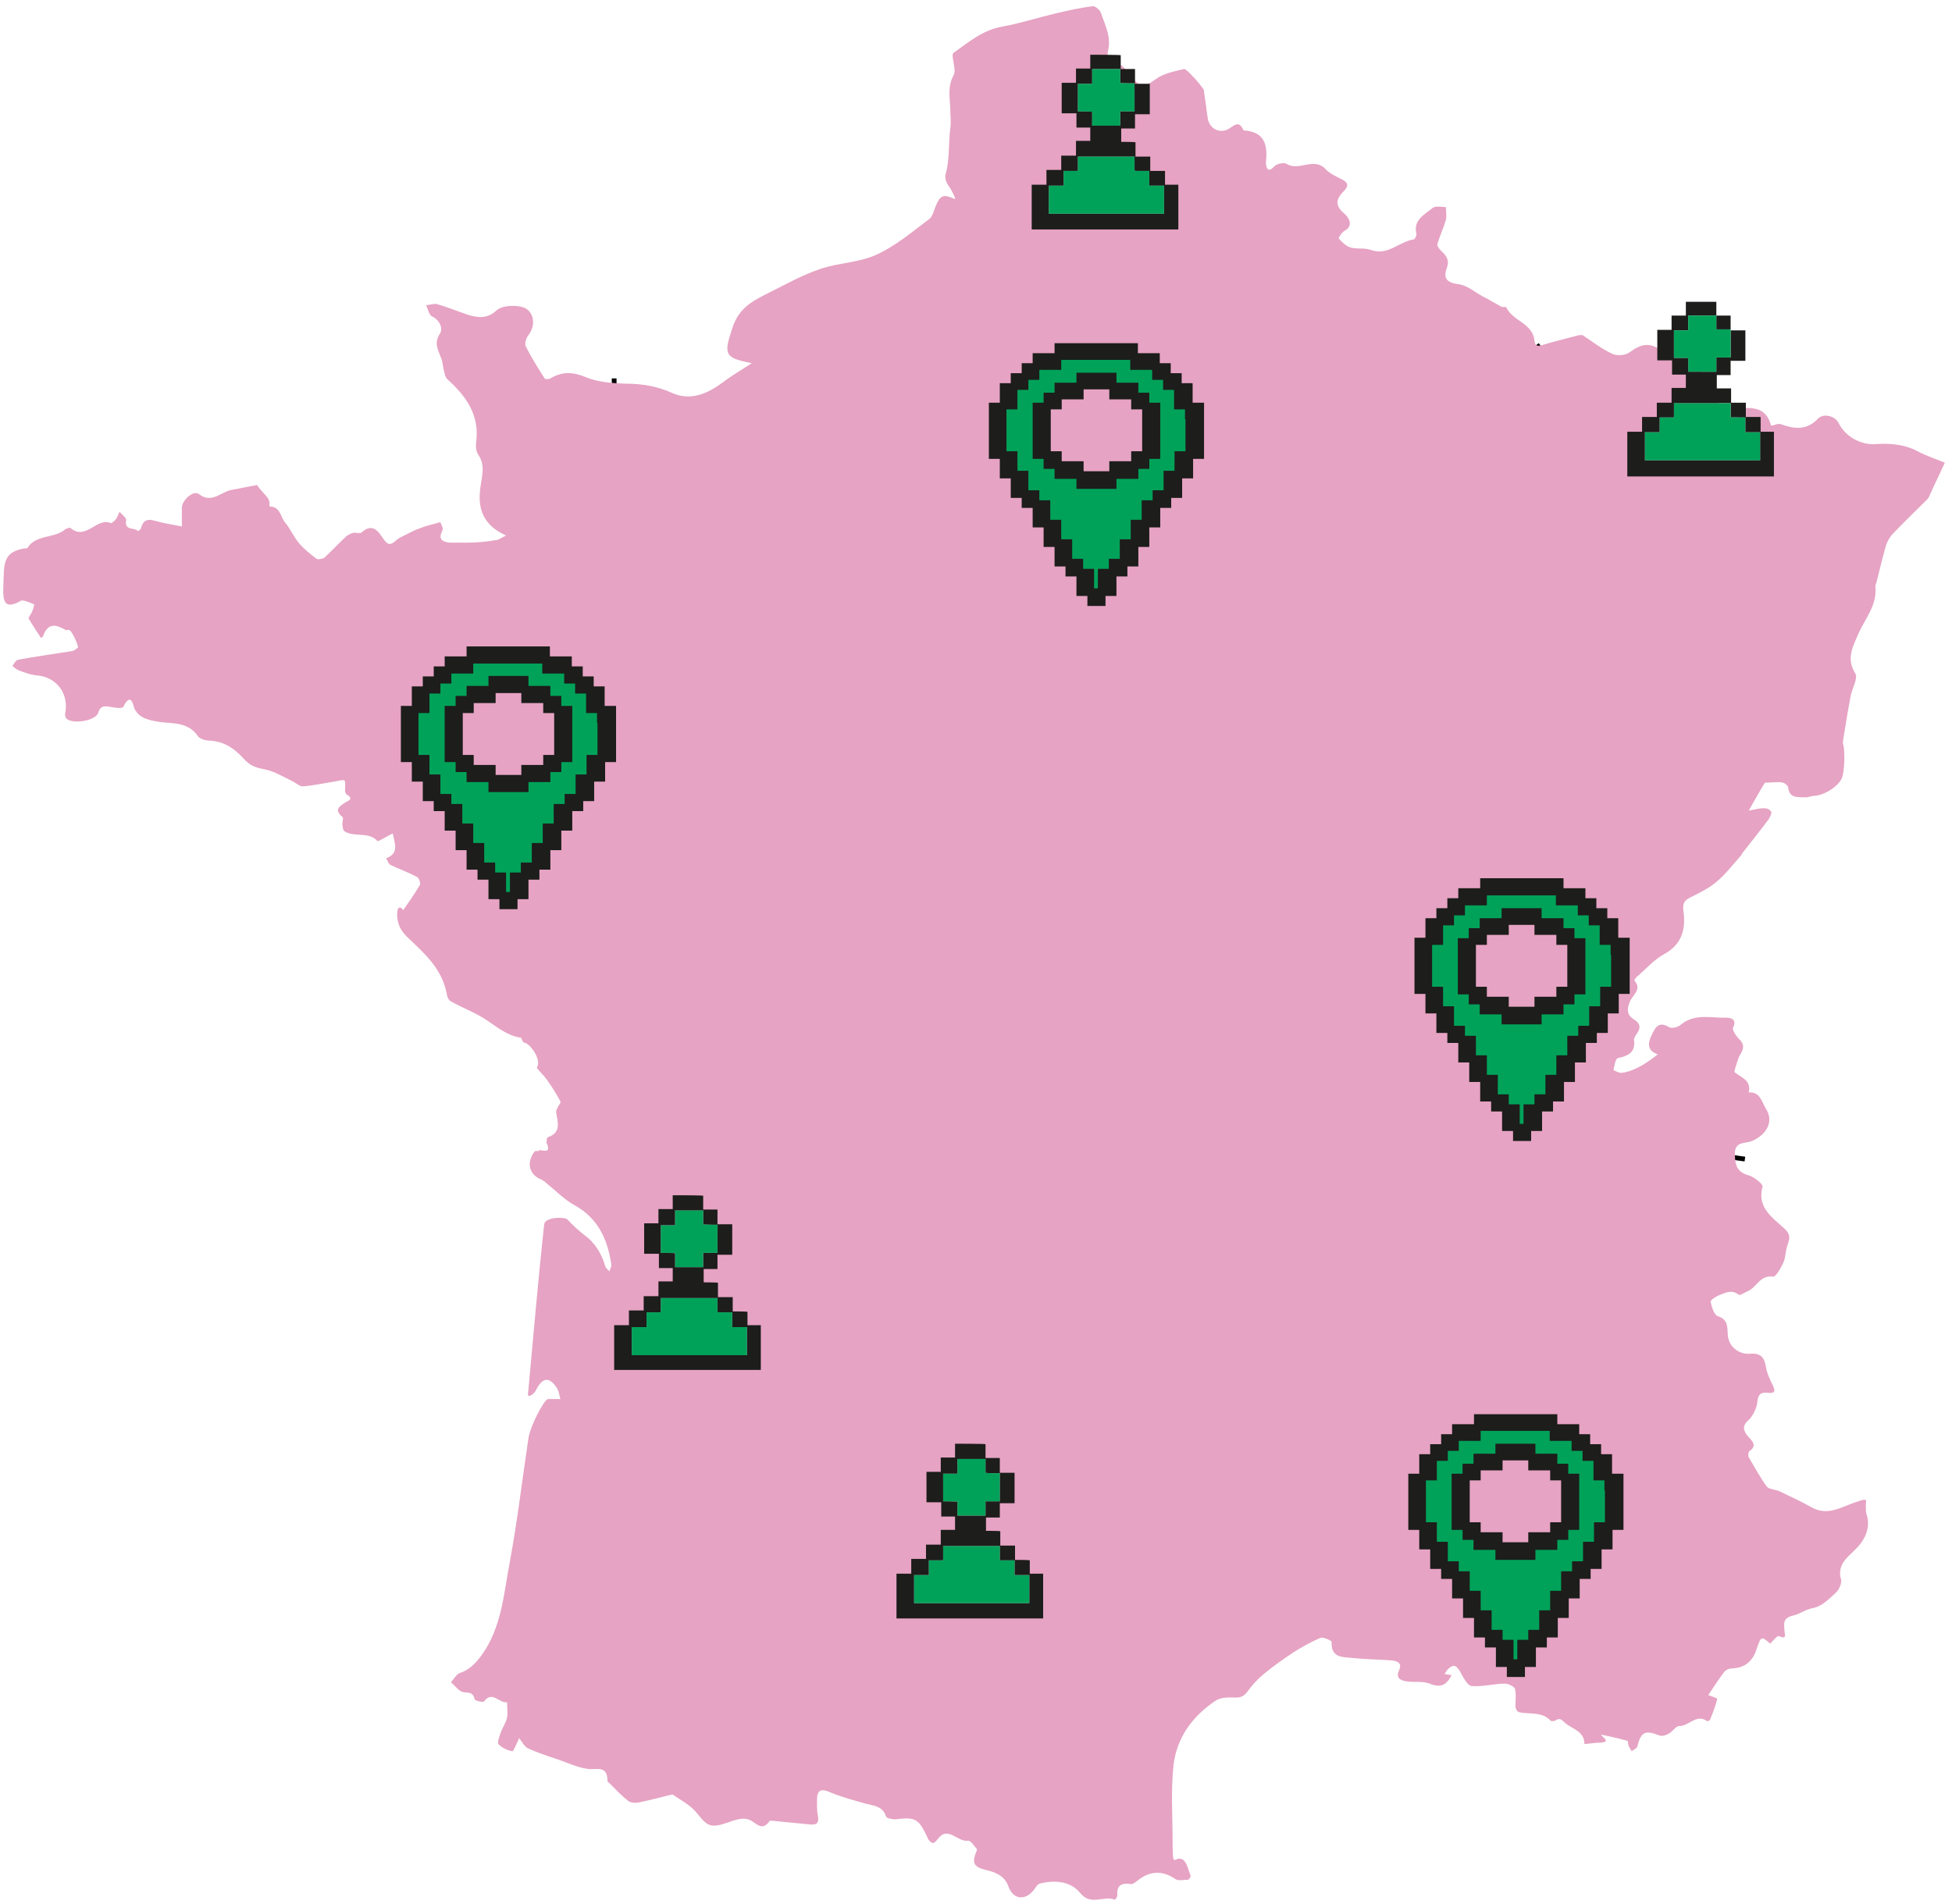 <svg xmlns="http://www.w3.org/2000/svg" id="Calque_1" viewBox="0 0 410 400"><defs><style>      .st0 {        fill: #1d1d1b;      }      .st1 {        fill: #e6a3c3;      }      .st2 {        fill: none;        stroke: #000;      }      .st3 {        fill: #00a259;      }    </style></defs><path class="st2" d="M129,261.5l20,13.5,17.5-25.5,20,12,17.5-16-17.5-20,3-13.5h-8l-4.5-12,18.5-23-14-19.5v-10l-26.5,10-6-4.5v-35.5l-20-3v-35"></path><path class="st2" d="M205,246.5l19.5-3,8.5-12.5h22l2.4,4M366.5,243.5l-32.5-4.5-4,14.5-17-7-17.5,19-17,4-21.1-34.5M257.4,235l11.1-11.5v-11l-5.5-5,11-34.5,10.5-10.5v-15h11l-6.5-31h11.5l4.5-30.5,18.5-13.5"></path><path class="st1" d="M113.2,241.6c1.1.1,2.6.7,1.6-1.5,0-.3,0-1.1.3-1.2,2.9-1,2-3.2,1.7-5.3,0-.3.2-.7.4-1.1s.7-.9.5-1.1c-.7-1.4-1.6-2.8-2.5-4.1-1.1-1.7-2.6-2.8-2.4-3.1,1-1.6-1.5-5.1-2.8-5.2-.2,0-.4-.9-.6-1-2.7-.4-4.7-2-6.9-3.5-2.4-1.7-5.3-2.7-7.9-4.2-.5-.3-.7-1.1-.8-1.7-1-5-4.5-8.2-7.9-11.4-1.3-1.2-2.1-2.3-2.4-4-.3-2,.2-3.4,1.2-2,1.1-1.6,2.4-3.4,3.5-5.3.2-.3-.2-1.4-.5-1.6-1.8-1-3.8-1.7-5.7-2.6-.4-.2-.6-.9-.9-1.4,2.8-1,1.8-3.1,1.4-5.2-.7.3-1.3.7-1.9,1-.4.2-1.2.7-1.3.6-1.9-2.1-4.9-.7-7-2.1-.3-.2-.3-1-.4-1.5,0-.5.3-1.3,0-1.5-1.8-1.5-.6-2.2.6-3,.7-.4,1.9-.8.3-1.7-.3-.2-.4-.9-.3-1.4,0-1.8.2-1.8-1.8-1.4-2.4.4-4.7.9-7.1,1.1-.7,0-1.4-.7-2.2-1.1-1.9-.9-3.8-2.1-5.9-2.5-2.2-.4-3.1-.9-4.4-2.3-1.9-2.1-4-3.5-6.9-3.7-.9,0-2.1-.3-2.6-.9-2.1-3.2-5.6-2.6-8.5-3.1-2.1-.4-3.7-.7-4.8-2.6-.3-.6-.7-3.9-2.4-.5-.2.4-1.8.2-2.7,0-1.3-.2-2.1-.3-2.6,1.3-.6,1.7-5.6,2.4-6.7,1.1-.2-.3-.3-.8-.2-1.1.8-4.1-1.8-7.5-5.8-7.9-1.4-.1-2.7-.6-4-1.1-.5-.2-.9-.6-1.3-.9.4-.5.7-1.2,1.2-1.3,3.7-.7,7.5-1.2,11.2-1.8.5,0,1.4-.7,1.4-.9-.3-1.1-.8-2.2-1.4-3.1s-.9-.2-1.3-.5c-1.9-1.1-3.6-1.5-4.6,1.2,0,.3-.4.4-.5.5-.9-1.4-1.8-2.7-2.6-4.1,0-.2.5-.9.7-1.3.2-.5.4-1,.5-1.6,0,0-.6-.3-.9-.4-.6-.2-1.5-.6-1.9-.4-3.6,2.1-3.8-.2-3.7-2.8.2-4.6-.4-7.4,4.5-8.2.2,0,.4,0,.5,0,1.8-3,5.7-2,8-4,.3-.2,1-.4,1.1-.3,3.2,2.8,5.5-2.3,8.5-1,.2,0,.8-.5,1.1-.9.3-.5.5-1,.7-1.5.5.6,1.5,1.3,1.4,1.8-.4,2.3,1.8,1.4,2.5,2.3.2-.2.6-.4.6-.6.4-1.6,1.3-2.1,2.9-1.6,1.8.5,3.6.8,5.7,1.2v-3.9c0-1.6,2.4-3.8,3.6-2.9,2.7,2.1,4.6-.5,6.9-.9,1.8-.3,3.5-.7,5.3-1,0,0,.3.4.5.7.5.6,1,1.1,1.5,1.7.3.3.5.8.6,1.2,0,.3,0,.9,0,.9,2.3,0,2.3,2.2,3.3,3.4,1.1,1.3,1.8,3,2.9,4.3,1.1,1.3,2.4,2.3,3.7,3.3.3.2,1.2,0,1.6-.2,1.6-1.5,3.1-3.1,4.7-4.6.4-.3.9-.5,1.5-.7.5,0,1.3.2,1.6,0,2.4-2.2,3.6-.2,4.7,1.4.9,1.3,1.5,1.2,2.5.3.5-.5,1.2-.8,1.8-1.1,1.2-.6,2.3-1.2,3.5-1.6,1.3-.5,2.7-.8,4.1-1.2.2.6.7,1.3.4,1.8-.9,1.8,0,2.3,1.5,2.5,1.3,0,2.6,0,3.9,0,1.9,0,3.8-.2,5.7-.5.7,0,1.4-.6,2.3-1-4.9-2.2-6-5.7-5.4-10.1.3-2.3,1.1-4.6-.4-6.8-.5-.7-.6-1.8-.5-2.6.8-5.7-2-9.7-6-13.3-.5-.4-.6-1.3-.8-2-.2-.9-.2-1.8-.6-2.6-.6-1.7-1.5-3-.2-5,.7-1.1,0-2.8-1.6-3.6-.7-.3-.9-1.6-1.3-2.4.8,0,1.6-.4,2.3-.2,2.2.6,4.3,1.5,6.4,2.2,2.2.7,4.2.9,6.1-.9,1.3-1.2,5-1.2,6.3-.3,1.7,1.2,1.8,3.7.4,5.5-.5.6-.8,1.8-.6,2.3,1.2,2.4,2.6,4.6,4,6.8,0,.2.9.2,1.2,0,2.5-1.5,4.8-1.4,7.6-.2,2.5,1,5.4,1.2,8.1,1.3,3.5,0,6.7.5,10,2,3.9,1.7,7.5,0,10.7-2.4,2-1.5,4.1-2.7,5.9-3.9.4,0,.3,0,.1,0-6-1.1-6-1.9-4.1-7.6,1.5-4.4,4.7-5.7,8-7.4,3.4-1.7,6.8-3.6,10.4-4.8,3.8-1.3,8.1-1.3,11.8-3,4-1.8,7.5-4.8,11.1-7.5.7-.5.9-1.7,1.3-2.6,1-2.4,1.6-2.7,4-1.6.4.2-.5-1.7-1.2-2.7-.5-.6-.9-1.7-.7-2.4.9-3.2.6-6.5,1-9.7.2-1.4,0-2.9,0-4.3-.1-2.3-.6-4.5.7-6.9.7-1.2-.7-4.2,0-4.7,3.1-2.2,6.1-4.8,10.2-5.5,3.8-.7,7.5-1.9,11.3-2.8,2.6-.6,5.2-1.2,7.8-1.5.5,0,1.4.8,1.6,1.3.9,2.7,2.3,5.2,1.5,8.2-.3,1.4.5,2.2,2.1,2.6,1,.2,1.9,1.5,2.7,2.5,2,2.6,2.8,2.5,5.3.7,1.6-1.2,3.9-1.6,5.9-2.1.4,0,1.1.8,1.6,1.3.7.7,1.4,1.5,2,2.3s.6.8.6,1.2c.3,1.9.5,3.8.8,5.7.4,2.1,2.6,3.2,4.5,2,1.1-.7,2-1.7,2.9.2,0,0,.1.2.2.2,4.3.3,5,3,4.6,6.7,0,.7.2,2.6,1.8.8.5-.5,1.9-.8,2.5-.5,2.6,1.7,5.7-1.5,8.2,1.1.9,1,2.3,1.6,3.5,2.2,1.1.6,1.5,1.2.5,2.3-1.6,1.6-2.3,3,0,4.9.6.5,2.2,2.4,0,3.6-.6.3-1.3,1.5-1.2,1.6.7.8,1.5,1.6,2.5,1.9,1.3.4,2.9,0,4.2.5,3.6,1.3,5.9-1.7,9-2.2.3,0,.7-.9.6-1.2-.7-2.9,1.7-4,3.4-5.4.6-.5,1.9-.2,2.8-.2,0,.9.2,1.8,0,2.7-.5,1.7-1.3,3.4-1.8,5.1-.1.3.4,1,.8,1.4,1.1,1,1.8,1.9,1.2,3.6-.9,2.3.2,3.1,2.4,3.4,1.8.2,3.4,1.6,5,2.5,1.4.7,2.7,1.5,4,2.2.3.2,1,0,1.1.2,1.3,2.8,5.5,3.3,5.9,6.9.1,1.1.5,1.3,1.6,1,2.6-.8,5.2-1.4,7.8-2.1.2,0,.5,0,.7,0,2,1.3,4,2.9,6.2,3.9,1,.5,2.8.4,3.7-.3,2.4-1.8,4.4-2.2,6.8-.2.4.4,1.3.7,1.8.6,3.8-.9,6,1.7,6.6,4.4.7,2.9,3,4.4,4,6.9.5,1.2.9,2.7,2.6,2.4.5,0,1.3-.6,1.2-.8-.4-1.5.3-1.6,1.5-1.6,2.9,0,4.4.9,5.2,3.7.7,0,1.4-.5,2-.3,2.8,1,5.4,1.4,7.8-1.1,1.2-1.3,3.7-.6,4.4.9,1.4,2.8,4.6,4.6,7.7,4.4,2.9-.2,5.8,0,8.5,1.3,2,1.1,4.1,1.8,6.1,2.6-1,2.2-2.2,4.6-3.3,7.1-.1.2-.2.4-.4.6-2.4,2.4-4.8,4.7-7.1,7.1-.7.7-1.3,1.7-1.6,2.7-.7,2.5-1.3,5-1.9,7.4-.1.4-.3.8-.3,1.2.4,3.8-2.1,6.6-3.5,9.7-1.2,2.8-2.7,5.3-.7,8.5.6,1-.7,3.1-1,4.8-.6,3.1-1.1,6.3-1.6,9.4v.5c.5,1.6.3,5.9-.2,7.2-.8,1.9-3.8,3.7-5.9,3.8-.6,0-1.3.4-1.9.3-1.4-.1-3.2.3-3.5-2,0-.4-.7-1-1.2-1.1-.9-.2-1.9,0-2.9,0s-.7,0-.9.2c-1.1,1.8-2.1,3.6-3.3,5.7,1.1-.2,2.1-.5,3.1-.5s1.3.3,1.6.7c.2.3-.2,1.1-.5,1.6-1.8,2.4-3.7,4.8-5.6,7.2,0,.1-.1.3-.2.4-1.7,1.9-3.2,3.9-5.1,5.5-1.5,1.3-3.3,2.2-5.1,3.1-1.5.7-2.2,1.2-1.9,3.2.5,3.6-.3,6.9-4,8.9-2.2,1.2-3.9,3.2-5.8,4.8-.2.2-.6.7-.5.8,1.7,1.9-.5,3.1-1,4.5-.6,1.5-.6,2.7.8,3.6,1.5.9,1.6,1.9.6,3.2-.2.3-.5.8-.5,1.1.4,2.7-1.2,3.4-3.4,3.9-.5.1-.7,1.6-.9,2.5,0,0,1.1.6,1.6.6q3.2-.3,7.7-3.9c-2.3-.8-2.1-2.4-1.3-4,.7-1.5,1.4-3.1,3.7-1.7.5.3,1.9,0,2.4-.5,3-2.5,6.4-1.4,9.7-1.5.9,0,2.2.4,1.3,2.1-.2.4.6,1.7,1.2,2.3,1.1,1,1.2,1.9.4,3.2-.6.9-.8,2.1-1.2,3.2,0,.2-.2.6,0,.7,1.4,1.1,3.5,1.7,2.9,4.2,2.4-.2,2.8,2.1,3.6,3.4,1.7,2.6.3,5.4-2.9,6.8-1.4.6-3.6,0-3.6,2.6s.5,3.9,2.8,4.6c.8.2,1.5.7,2.1,1.2.4.3,1,.9.9,1.2-1.2,4.4,2.1,6.5,4.6,8.8,1.4,1.3,1.1,2.2.6,3.6-.4,1.1-.3,2.4-.8,3.5s-1.6,3.1-2.2,3c-2.7-.4-3.4,2.2-5.2,3-.7.3-1.7,1-2,.8-1.4-1.1-2.6-.5-3.9,0-.8.3-2,1.1-2,1.4.2,1.1.7,2.8,1.5,3.1,2.1.7,2,2.1,2.1,3.7,0,2.5,2.2,4.4,4.7,4.2,2.1-.2,3,.7,3.3,2.7.2,1.3.8,2.6,1.4,3.8.5,1.1.8,1.9-1,1.7-1.6-.2-2.1.5-2.2,2.1-.2,1.3-.9,2.7-1.8,3.6-1.5,1.3-1.1,2.3-.1,3.5.8.9,2,1.9.2,3.1-.2.2-.3,1,0,1.4,1.2,2,2.3,4.1,3.7,6,.5.6,1.8.6,2.7,1,2.2,1.1,4.5,2.1,6.6,3.3,3.4,2,6.3,0,9.3-1s2.1-.6,2.2,1.1c0,.4,0,.8.1,1.2,1,3.1-.2,5.6-2.5,7.8-1.5,1.5-3.7,3.1-2.8,6.1.2.7-.4,2.1-1,2.7-1.4,1.3-3.1,3-4.8,3.3-1.7.3-2.9,1.3-4.3,1.6-2.1.5-1.9,1.6-1.8,3,0,1,.7,2.1-1.2,1.3-.3-.1-1.2,1-1.8,1.6-1.9-1.7-1.9-1.6-2.9,1.3-.8,2.4-2.4,3.8-5.1,3.9-.6,0-1.3.3-1.7.8-1.2,1.6-2.2,3.2-3.3,4.8.4.2,1.9.6,1.9.8-.4,1.5-.9,2.9-1.5,4.3,0,.2-.5.4-.6.4-2.3-1.7-3.9,1.1-5.9,1-.7,0-1.4,1.2-2.2,1.6-.5.3-1.3.6-1.9.4-3.1-1.2-3.9-.8-4.7,2.3-.1.4-.8.7-1.2,1-.2-.4-.4-.7-.6-1.1s-.1-1.1-.3-1.1c-1.8-.5-3.6-.9-5.5-1.3.3.7,2.2,1.5-.2,1.7-1.1,0-2.2.2-3.3.3,0-2.6-2.3-3.1-3.9-4.3-.8-.7-1.2-1.4-2.3-.6-.2.1-.8.1-.9,0-1.8-2-4.4-1.3-6.6-1.8-.4,0-.8-.8-.8-1.2,0-1.2.2-2.6-.1-3.7-.1-.5-1.4-1.1-2.1-1.1-2.3,0-4.7.7-7,.5-.9-.1-1.8-1.9-2.4-3-.7-1.2-1.3-1.7-2.4-.7-.4.3-.6.8-.9,1.2.5,0,1,.2,1.5.2-1,2-2.2,2.8-4.6,1.8-1.5-.6-3.4-.2-5-.5-1.2-.2-2.2-.7-1.4-2.4.7-1.6-.7-1.9-1.8-2-2.7-.2-5.4-.2-8.1-.5-2-.2-4.5,0-4.3-3.4,0-.2-1.8-1.1-2.4-.8-1.9.8-3.8,1.9-5.6,3-2.2,1.5-4.4,3-6.4,4.7-1.2,1-2.4,2.3-3.3,3.6-.9,1.2-1.8,1.3-3.1,1.2-1.2,0-2.6,0-3.6.7-4.8,3.2-8.1,7.7-8.8,13.4-.6,5.5-.2,11-.2,16.6s.4,2.5,2,3.3c1,.5,1.3,2.3,1.8,3.5,0,.2-.4.8-.6.8-.9,0-2.1.3-2.7-.2-2.7-1.8-5.3-1.7-7.9.4-.4.3-1,.8-1.4.7-2-.3-3,.3-2.8,2.4,0,.3-.5.9-.5.9-2.3-1-5,1.4-7.3-1.4-2-2.5-5.3-2.8-8.5-2-.5.1-.9.9-1.3,1.4-1.9,2.3-4.3,1.9-5.3-.8-.8-2.4-3.1-3.1-4.9-3.5-2.3-.6-2.7-1.4-2-3.4.1-.3.4-.8.3-.9-.6-.7-1.3-1.9-1.9-1.8-2.2.3-4.2-3.2-6.3-.4-1,1.4-1.4.9-2.1,0,0-.1-.1-.3-.2-.5-1.8-3.8-2.5-4.1-6.6-3.6-.7,0-1.9-.2-2-.6-.7-2.2-2.5-2.2-4.3-2.7-2.5-.7-5.1-1.4-7.5-2.4-2-.9-2.7-.3-2.7,1.7s0,2.2.2,3.3c.2,1.2,0,1.9-1.5,1.8-2.7-.3-5.4-.5-8.1-.8h-.5c-1.8,2.6-3,.1-4.6-.3-1.3-.4-2.9.2-4.3.7-3.6,1.2-4.2.8-6.5-2.1-1.3-1.6-3.3-2.6-5-3.8h-.2c-2.4.6-4.7,1.2-7.1,1.7-.7.1-1.6,0-2.1-.4-1.4-1.1-2.6-2.4-3.8-3.6-.2-.2-.5-.4-.5-.5,0-3.5-2.3-2.3-4.2-2.6-2.2-.3-4.2-1.3-6.3-2-2.1-.7-4.2-1.4-6.2-2.3-.8-.4-1.3-1.5-1.9-2.2,0,0,0,.4-.2.6-.4.8-1,2.3-1.2,2.2-1-.2-2.2-.7-2.9-1.5-.3-.4.2-1.6.5-2.5.4-1.1,1.1-2,1.3-3.1.2-1,0-2.2,0-3.2-1.6.3-3.1-2.5-4.8-.2-.2.3-1.9-.1-2-.4-.3-1.4-1-1.4-2.3-1.5-1-.1-1.8-1.4-2.7-2.1.6-.6,1.1-1.6,1.8-1.9,2.1-.7,3.3-2,4.6-3.7,4.3-5.9,4.7-13,6-19.8,1.6-8.6,2.6-17.3,3.9-25.9.4-2.6,3.3-8.1,4.1-8.2h2.6c-.2-.7-.3-1.5-.6-2.1-1.6-2.6-3.1-2.6-4.5.2-.5,1-1.8,1.7-1.7.9,1.1-11.9,2.1-23.8,3.4-35.7.2-1.6,4.4-1.6,4.9-1,1.1,1.2,2.3,2.3,3.6,3.3,2.2,1.6,3.5,3.8,4.3,6.4,0,.4.6.8.9,1.2.1-.5.5-1,.4-1.5-.8-5.2-2.7-9.6-7.7-12.4-2.2-1.2-4-3.1-6-4.7-.3-.3-.6-.5-1-.7-2.5-1-3.2-3.4-1.5-5.8,0,0,.2-.2.3-.2h.7Z"></path><g><path class="st0" d="M244.7,38.8v-2.9h0c0,0-3.1,0-3.1,0v-3h-3.1v-3h0c0-.1-3-.1-3-.1v-2.8h2.9v-3h3.1v-6.4h-3.1v-3.1h-3v-2.9h0c0-.1-6.4-.1-6.4-.1h0v2.9h-3v3h-3v6.4h3.1v3h2.9v2.8h-3v3.1h-3.1v3h-3.1v3.1h-3.1v9.4h30.8v-9.4h-3.1.3ZM226.4,17.6h3v-3.1h5.9v2.9h0c0,.1,3,.1,3,.1v5.9h-3v3h-5.9v-2.9h0c0-.1-3-.1-3-.1v-5.9h0ZM226,35.9h.3c.1,0,.1-.2.1-.3v-2.7h11.9v2.7s0,.2.1.3h3v3.1h3.1v5.9h-24.2v-5.9h3.1v-3.1h2.7-.1Z"></path><path class="st3" d="M226.4,17.6h3v-3.1h5.9v2.9h0c0,.1,3,.1,3,.1v5.9h-3v3h-5.9v-2.9h0c0-.1-3-.1-3-.1v-5.9h0Z"></path><path class="st3" d="M226,35.9h.3c.1,0,.1-.2.1-.3v-2.7h11.9v2.7s0,.2.1.3h3v3.1h3.1v5.9h-24.2v-5.9h3.1v-3.1h2.7-.1Z"></path></g><g><path class="st0" d="M369.8,90.5v-2.9h0c0,0-3.1,0-3.1,0v-3h-3.1v-3h0c0,0-3,0-3,0v-2.8h2.9v-3h3.1v-6.4h-3.1v-3.1h-3v-2.9h0c0,0-6.4,0-6.4,0h0v2.9h-3v3h-3v6.4h3.1v3h2.9v2.8h-3v3.1h-3.1v3h-3.1v3.1h-3.1v9.4h30.8v-9.4h-3.1.3ZM351.6,69.4h3v-3.1h5.9v2.9h0c0,0,3,0,3,0v5.9h-3v3h-5.9v-2.9h0c0,0-3,0-3,0v-5.9h0ZM351.2,87.7h.3c.1,0,.1-.2.1-.3v-2.7h11.9v2.7s0,.2.1.3h3v3.1h3.1v5.9h-24.2v-5.9h3.1v-3.1h2.7-.1Z"></path><path class="st3" d="M351.6,69.4h3v-3.1h5.9v2.9h0c0,0,3,0,3,0v5.9h-3v3h-5.9v-2.9h0c0,0-3,0-3,0v-5.9h0Z"></path><path class="st3" d="M351.2,87.7h.3c.1,0,.1-.2.1-.3v-2.7h11.9v2.7s0,.2.1.3h3v3.1h3.1v5.9h-24.2v-5.9h3.1v-3.1h2.7-.1Z"></path></g><g><path class="st0" d="M157,278.5v-2.9h0c0-.1-3.1-.1-3.1-.1v-3h-3.1v-3h0c0-.1-3-.1-3-.1v-2.8h2.9v-3h3.1v-6.4h-3.1v-3.1h-3v-2.9h0c0-.1-6.4-.1-6.4-.1h0v2.9h-3v3h-3v6.4h3.1v3h2.9v2.8h-3v3.1h-3.1v3h-3.1v3.1h-3.1v9.4h30.8v-9.4h-3.1.3ZM138.8,257.4h3v-3.1h5.9v2.9h0c0,.1,3,.1,3,.1v5.9h-3v3h-5.9v-2.9h0c0-.1-3-.1-3-.1v-5.9h0ZM138.4,275.7h.3c.1,0,.1-.2.1-.3v-2.7h11.9v2.7s0,.2.1.3h3v3.1h3.1v5.9h-24.2v-5.9h3.1v-3.1h2.7-.1Z"></path><path class="st3" d="M138.8,257.4h3v-3.1h5.9v2.9h0c0,.1,3,.1,3,.1v5.9h-3v3h-5.9v-2.9h0c0-.1-3-.1-3-.1v-5.9h0Z"></path><path class="st3" d="M138.4,275.7h.3c.1,0,.1-.2.1-.3v-2.7h11.9v2.7s0,.2.1.3h3v3.1h3.1v5.9h-24.2v-5.9h3.1v-3.1h2.7-.1Z"></path></g><g><path class="st0" d="M216.3,330.7v-2.9h0c0-.1-3.1-.1-3.1-.1v-3h-3.1v-3h0c0-.1-3-.1-3-.1v-2.8h2.9v-3h3.1v-6.4h-3.1v-3.1h-3v-2.9h0c0-.1-6.4-.1-6.4-.1h0v2.9h-3v3h-3v6.4h3.1v3h2.9v2.8h-3v3.1h-3.1v3h-3.1v3.1h-3.1v9.4h30.8v-9.4h-3.1.3ZM198.1,309.6h3v-3.1h5.9v2.9h0c0,.1,3,.1,3,.1v5.9h-3v3h-5.9v-2.9h0c0-.1-3-.1-3-.1v-5.9h0ZM197.7,327.8h.3c.1,0,.1-.2.1-.3v-2.7h11.9v2.7s0,.2.1.3h3v3.1h3.1v5.9h-24.2v-5.9h3.1v-3.1h2.7-.1Z"></path><path class="st3" d="M198.1,309.6h3v-3.1h5.9v2.9h0c0,.1,3,.1,3,.1v5.9h-3v3h-5.9v-2.9h0c0-.1-3-.1-3-.1v-5.9h0Z"></path><path class="st3" d="M197.7,327.8h.3c.1,0,.1-.2.1-.3v-2.7h11.9v2.7s0,.2.1.3h3v3.1h3.1v5.9h-24.2v-5.9h3.1v-3.1h2.7-.1Z"></path></g><g><path class="st3" d="M124,149.1v-4.1h-2.3v-2.1h-2.3v-2.1h-4.6v-2.1h-16v2.1h-4.6v2.1h-2.3v2.1h-2.3v4.1h-2.3v10.3h2.3v4.1h2.3v4.1h2.3v2.1h2.3v4.1h2.3v4.1h2.3v4.1h2.3v2.1h2.3v4.1h2.3v-4.1h2.3v-2.1h2.3v-4.1h2.3v-4.1h2.3v-4.1h2.3v-2.1h2.3v-4.1h2.3v-4.1h2.3v-10.3h-2.4ZM119.4,159.4h-2.3v2.1h-2.3v2.1h-4.6v2.1h-6.9v-2.1h-4.6v-2.1h-2.3v-2.1h-2.3v-10.3h2.3v-2.1h2.3v-2.1h4.6v-2.1h6.9v2.1h4.6v2.1h2.3v2.1h2.3v10.3Z"></path><g><path class="st0" d="M117.9,146.2h-2.3v-2.1h-4.6v-2.1h-8.4v2.1h-4.6v2.1h-2.3v2.1h-2.3v11.8h2.3v2.1h2.3v2.1h4.6v2.1h8.4v-2.1h4.6v-2.1h2.3v-2.1h2.3v-11.8h-2.3v-2.1ZM116.4,150.4v8.2h-2.3v2.1h-4.6v2.1h-5.4v-2.1h-4.6v-2.1h-2.3v-8.8h2.3v-2.1h4.6v-2.1h5.4v2.1h4.6v2.1h2.3v.6Z"></path><path class="st0" d="M127,148.3v-4.1h-2.3v-2.1h-2.3v-2.1h-2.3v-2.1h-4.6v-2.1h-17.5v2.1h-4.6v2.1h-2.3v2.1h-2.3v2.1h-2.3v4.1h-2.3v11.8h2.3v4.1h2.3v4.1h2.3v2.1h2.3v4.1h2.3v4.1h2.3v4.1h2.3v2.1h2.3v4.1h2.3v2.1h3.8v-2.1h2.3v-4.1h2.3v-2.1h2.3v-4.1h2.3v-4.1h2.3v-4.1h2.3v-2.1h2.3v-4.1h2.3v-4.1h2.3v-11.8h-2.4ZM125.5,151.9v6.7h-2.3v4.1h-2.3v4.1h-2.3v2.1h-2.3v4.1h-2.3v4.1h-2.3v4.1h-2.3v2.1h-2.3v4.1h-.8v-4.1h-2.3v-2.1h-2.3v-4.1h-2.3v-4.1h-2.3v-4.1h-2.3v-2.1h-2.3v-4.1h-2.3v-4.1h-2.3v-8.8h2.3v-4.1h2.3v-2.1h2.3v-2.1h4.6v-2.1h14.5v2.1h4.6v2.1h2.3v2.1h2.3v4.1h2.3v2.1h.1Z"></path></g></g><g><path class="st3" d="M247.5,85.3v-4.1h-2.3v-2.1h-2.3v-2.1h-4.6v-2.1h-16v2.1h-4.6v2.1h-2.3v2.1h-2.3v4.1h-2.3v10.3h2.3v4.1h2.3v4.1h2.3v2.1h2.3v4.1h2.3v4.1h2.3v4.1h2.3v2.1h2.3v4.1h2.3v-4.1h2.3v-2.1h2.3v-4.1h2.3v-4.1h2.3v-4.1h2.3v-2.1h2.3v-4.1h2.3v-4.1h2.3v-10.3h-2.4ZM242.9,95.6h-2.3v2.1h-2.3v2.1h-4.6v2.1h-6.9v-2.1h-4.6v-2.1h-2.3v-2.1h-2.3v-10.3h2.3v-2.1h2.3v-2.1h4.6v-2.1h6.9v2.1h4.6v2.1h2.3v2.1h2.3v10.3Z"></path><g><path class="st0" d="M241.4,82.5h-2.3v-2.1h-4.6v-2.1h-8.4v2.1h-4.6v2.1h-2.3v2.1h-2.3v11.8h2.3v2.1h2.3v2.1h4.6v2.1h8.4v-2.1h4.6v-2.1h2.3v-2.1h2.3v-11.8h-2.3v-2.1ZM239.9,86.6v8.2h-2.3v2.1h-4.6v2.1h-5.4v-2.1h-4.6v-2.1h-2.3v-8.8h2.3v-2.1h4.6v-2.1h5.4v2.1h4.6v2.1h2.3v.6Z"></path><path class="st0" d="M250.5,84.6v-4.1h-2.3v-2.1h-2.3v-2.1h-2.3v-2.1h-4.6v-2.1h-17.5v2.1h-4.6v2.1h-2.3v2.1h-2.3v2.1h-2.3v4.1h-2.3v11.8h2.3v4.1h2.3v4.1h2.3v2.1h2.3v4.1h2.3v4.1h2.3v4.1h2.3v2.1h2.3v4.1h2.3v2.1h3.8v-2.1h2.3v-4.1h2.3v-2.1h2.3v-4.1h2.3v-4.1h2.3v-4.1h2.3v-2.1h2.3v-4.1h2.3v-4.1h2.3v-11.8h-2.4ZM249,88.1v6.7h-2.3v4.1h-2.3v4.1h-2.3v2.1h-2.3v4.1h-2.3v4.1h-2.3v4.1h-2.3v2.1h-2.3v4.1h-.8v-4.1h-2.3v-2.1h-2.3v-4.1h-2.3v-4.1h-2.3v-4.1h-2.3v-2.1h-2.3v-4.1h-2.3v-4.1h-2.3v-8.8h2.3v-4.1h2.3v-2.1h2.3v-2.1h4.6v-2.1h14.5v2.1h4.6v2.1h2.3v2.1h2.3v4.1h2.3v2.1h.1Z"></path></g></g><g><path class="st3" d="M336.8,197.8v-4.1h-2.3v-2.1h-2.3v-2.1h-4.6v-2.1h-16v2.1h-4.6v2.1h-2.3v2.1h-2.3v4.1h-2.3v10.3h2.3v4.1h2.3v4.1h2.3v2.1h2.3v4.1h2.3v4.1h2.3v4.1h2.3v2.1h2.3v4.1h2.3v-4.1h2.3v-2.1h2.3v-4.1h2.3v-4.1h2.3v-4.1h2.3v-2.1h2.3v-4.1h2.3v-4.1h2.3v-10.3h-2.4ZM332.3,208.1h-2.3v2.1h-2.3v2.1h-4.6v2.1h-6.9v-2.1h-4.6v-2.1h-2.3v-2.1h-2.3v-10.3h2.3v-2.1h2.3v-2.1h4.6v-2.1h6.9v2.1h4.6v2.1h2.3v2.1h2.3v10.3Z"></path><g><path class="st0" d="M330.7,195h-2.3v-2.1h-4.6v-2.1h-8.4v2.1h-4.6v2.1h-2.3v2.1h-2.3v11.8h2.3v2.1h2.3v2.1h4.6v2.1h8.4v-2.1h4.6v-2.1h2.3v-2.1h2.3v-11.8h-2.3v-2.1ZM329.2,199.1v8.2h-2.3v2.1h-4.6v2.1h-5.4v-2.1h-4.6v-2.1h-2.3v-8.8h2.3v-2.1h4.6v-2.1h5.4v2.1h4.6v2.1h2.3v.6Z"></path><path class="st0" d="M339.9,197v-4.1h-2.3v-2.1h-2.3v-2.1h-2.3v-2.1h-4.6v-2.1h-17.5v2.1h-4.6v2.1h-2.3v2.1h-2.3v2.1h-2.3v4.1h-2.3v11.8h2.3v4.1h2.3v4.1h2.3v2.1h2.3v4.1h2.3v4.1h2.3v4.1h2.3v2.1h2.3v4.1h2.3v2.1h3.8v-2.1h2.3v-4.1h2.3v-2.1h2.3v-4.1h2.3v-4.1h2.3v-4.1h2.3v-2.1h2.3v-4.1h2.3v-4.1h2.3v-11.8h-2.4ZM338.4,200.6v6.7h-2.3v4.1h-2.3v4.1h-2.3v2.1h-2.3v4.1h-2.3v4.1h-2.3v4.1h-2.3v2.1h-2.3v4.1h-.8v-4.1h-2.3v-2.1h-2.3v-4.1h-2.3v-4.1h-2.3v-4.1h-2.3v-2.1h-2.3v-4.1h-2.3v-4.1h-2.3v-8.8h2.3v-4.1h2.3v-2.1h2.3v-2.1h4.6v-2.1h14.5v2.1h4.6v2.1h2.3v2.1h2.3v4.1h2.3v2.1h0Z"></path></g></g><g><path class="st3" d="M335.6,310.3v-4.1h-2.3v-2.1h-2.3v-2.1h-4.6v-2.1h-16v2.1h-4.6v2.1h-2.3v2.1h-2.3v4.1h-2.3v10.3h2.3v4.1h2.3v4.1h2.3v2.1h2.3v4.1h2.3v4.1h2.3v4.1h2.3v2.1h2.3v4.1h2.3v-4.1h2.3v-2.1h2.3v-4.1h2.3v-4.1h2.3v-4.1h2.3v-2.1h2.3v-4.1h2.3v-4.1h2.3v-10.3h-2.4ZM331,320.6h-2.3v2.1h-2.3v2.1h-4.6v2.1h-6.9v-2.1h-4.6v-2.1h-2.3v-2.1h-2.3v-10.3h2.3v-2.1h2.3v-2.1h4.6v-2.1h6.9v2.1h4.6v2.1h2.3v2.1h2.3v10.3Z"></path><g><path class="st0" d="M329.4,307.5h-2.3v-2.1h-4.6v-2.1h-8.4v2.1h-4.6v2.1h-2.3v2.1h-2.3v11.8h2.3v2.1h2.3v2.1h4.6v2.1h8.4v-2.1h4.6v-2.1h2.3v-2.1h2.3v-11.8h-2.3v-2.1ZM327.9,311.6v8.2h-2.3v2.1h-4.6v2.1h-5.4v-2.1h-4.6v-2.1h-2.3v-8.8h2.3v-2.1h4.6v-2.1h5.4v2.1h4.6v2.1h2.3v.6h0Z"></path><path class="st0" d="M338.6,309.6v-4.1h-2.3v-2.1h-2.3v-2.1h-2.3v-2.1h-4.6v-2.1h-17.5v2.1h-4.6v2.1h-2.3v2.1h-2.3v2.1h-2.3v4.1h-2.3v11.8h2.3v4.1h2.3v4.1h2.3v2.1h2.3v4.1h2.3v4.1h2.3v4.1h2.3v2.1h2.3v4.1h2.3v2.1h3.8v-2.1h2.3v-4.1h2.3v-2.1h2.3v-4.1h2.3v-4.1h2.3v-4.1h2.3v-2.1h2.3v-4.1h2.3v-4.1h2.3v-11.8h-2.4ZM337.1,313.1v6.7h-2.3v4.1h-2.3v4.1h-2.3v2.1h-2.3v4.1h-2.3v4.1h-2.3v4.1h-2.3v2.1h-2.3v4.1h-.8v-4.1h-2.3v-2.1h-2.3v-4.1h-2.3v-4.1h-2.3v-4.1h-2.3v-2.1h-2.3v-4.1h-2.3v-4.1h-2.3v-8.8h2.3v-4.1h2.3v-2.1h2.3v-2.1h4.6v-2.1h14.5v2.1h4.6v2.1h2.3v2.1h2.3v4.1h2.3v2.1h0Z"></path></g></g></svg>